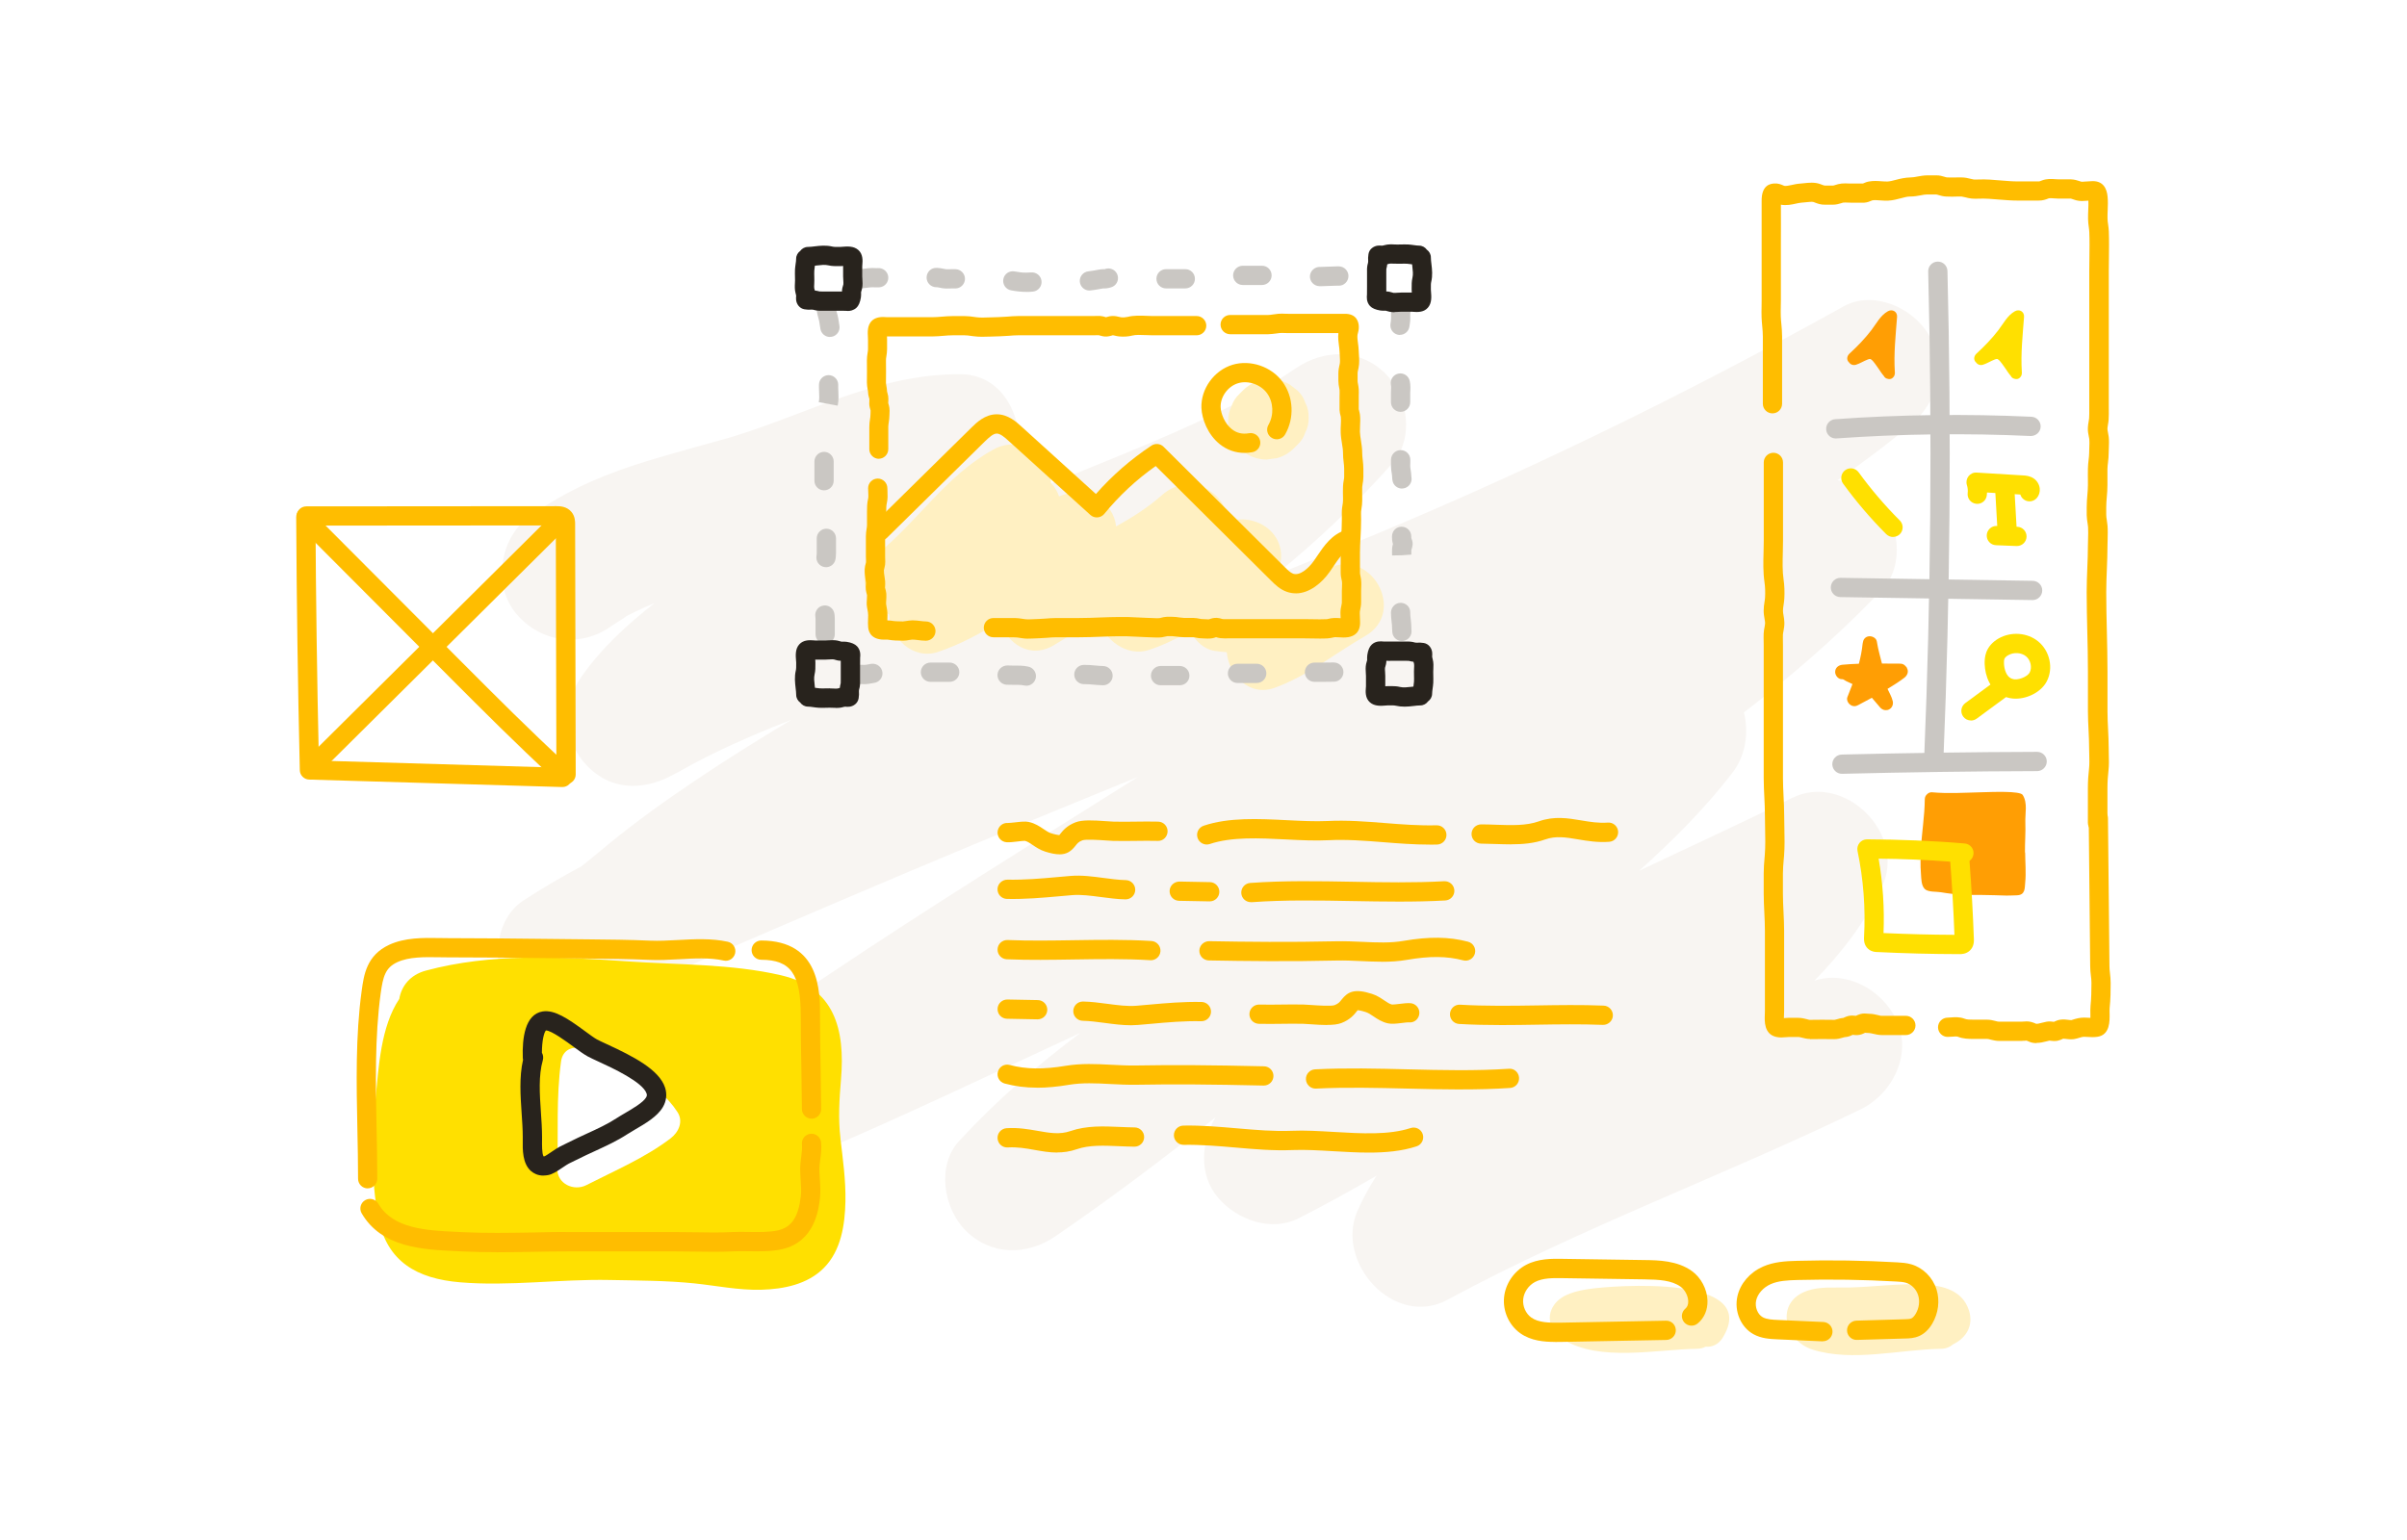 <?xml version="1.0" encoding="UTF-8"?> <svg xmlns="http://www.w3.org/2000/svg" xmlns:xlink="http://www.w3.org/1999/xlink" fill="none" height="320" viewBox="0 0 500 320" width="500"><rect x="0" y="0" width="500" height="320" fill="#808080" stroke="none"/><clipPath id="a"><path d="m0 0h500v320h-500z"></path></clipPath><g clip-path="url(#a)"><path d="m500 0h-500v320h500z" fill="#fff"></path><path d="m393.89 211.84c-2.98-6.19-10.26-10.24-16.98-8.07 5.59-5.71 10.48-12.04 14.01-19.46 5.24-11-7.79-23.93-18.69-18.49-10.48 5.23-21.15 10.08-31.73 15.12 6.98-6.29 13.65-12.9 19.42-20.43 2.66-3.47 3.42-8.24 2.33-12.48 9.52-7.26 18.54-15.04 26.92-23.65.65-.64 1.29-1.29 1.91-1.96 5.06-5.48 3.19-15.85-2.67-19.95-2.2-1.54-4.47-2.4-6.71-2.68 5.36-3.74 10.58-7.64 15.55-11.85 5.43-4.6 7.04-12.21 3.38-18.41-3.3-5.59-11.48-9.31-17.68-5.86-33.73 18.77-68.47 35.71-104.21 50.24-4.62 1.88-9.24 3.75-13.86 5.61 8.69-7.08 16.85-14.79 24.31-23.2 4.7-5.29 3.28-14.03-1.38-18.67-5.23-5.2-12.64-5.15-18.59-1.16-3.33 2.24-4.48 2.96-7.17 4.47-2.89 1.61-5.83 3.14-8.81 4.6-6.23 3.05-12.6 5.8-19.02 8.44-8.83 3.62-17.69 7.27-26.63 10.64 1.44-2.3 2.62-4.73 3.45-7.33 2.48-7.85-1.4-19.43-11.36-19.54-17.01-.2-31.55 8.08-47.42 12.95-.3.09-.55.17-.74.22-.68.19-1.36.38-2.04.57-1.74.49-3.49.96-5.23 1.45-4.26 1.2-8.53 2.39-12.74 3.77-7.76 2.55-15.18 5.97-21.8 10.84-5.99 4.41-7.31 14.25-2.45 19.98 5.1 6.02 13.48 7.15 19.88 2.44.41-.3 3.6-2.24 2.81-1.87 1.3-.68 2.61-1.33 3.95-1.92.68-.3 1.36-.59 2.05-.87-5.68 4.46-11.08 9.41-15.19 15.32-4.08 5.86-3.73 13.58 1.38 18.67 5.42 5.38 12.42 4.85 18.59 1.16-1.77 1.06 2.71-1.47 3.15-1.7 1.28-.68 2.58-1.35 3.88-1.99 2.85-1.41 5.75-2.73 8.67-3.99 2.62-1.13 5.28-2.19 7.94-3.22-6.7 4.02-13.34 8.16-19.82 12.52-6.29 4.23-12.47 8.64-18.33 13.46-1.81 1.49-3.6 3-5.44 4.45-4.11 2.2-8.13 4.54-12.03 7.09-5.9 3.86-6.7 12.79-3.38 18.41 3.72 6.3 10.94 8.29 17.68 5.86 4.97-1.79 9.5-4.58 13.83-7.76 3.67-1.78 7.4-3.44 11.15-5.05 8.9-3.84 17.8-7.67 26.71-11.47 18.34-7.83 36.74-15.49 55.2-23.02 2.13-.87 4.27-1.74 6.4-2.6-21.45 13.48-42.98 26.85-64.05 40.95-7.03 4.7-14.1 9.37-21.11 14.11-13.75 5.8-27.99 12.31-37.09 24.25-3.68 4.83-3.94 12.63.1 17.39 4.31 5.08 10.56 6.45 16.76 4.3 9.16-3.18 17.27-9.16 25.09-14.78 2.8-2.01 5.63-3.97 8.47-5.91 1.9-.81 3.81-1.61 5.71-2.42 17.88-7.63 35.47-16.06 53.11-24.23.38-.18.77-.36 1.15-.54-8.99 6.73-17.49 14.09-25.23 22.48-4.79 5.2-3.21 14.1 1.38 18.67 5.2 5.17 12.68 5.2 18.59 1.16 11.41-7.81 22.44-16.13 33.26-24.72-2.96 5.1-3.54 11.87.53 16.67 3.92 4.62 11.02 7.21 16.76 4.3 5.48-2.79 10.86-5.77 16.18-8.85-1.48 2.28-2.82 4.7-3.96 7.29-4.75 10.75 7.63 24.47 18.69 18.49 27.76-15.01 57.46-25.8 85.81-39.56 6.67-3.24 10.84-11.58 7.42-18.71z" fill="#f8f5f2"></path><path d="m275.48 118.37c-2.28 1.3-4.47 2.91-6.69 4.46-.03-.05-.06-.11-.09-.17-.76-1.32-1.97-2.4-3.37-3.1.17-.59.34-1.19.5-1.78 1.78-6.88-4.86-11.35-10.81-9.39-.14-6.23-7.99-10.5-13.61-5.54-2.93 2.59-6.18 4.67-9.58 6.54-.48-5.17-6.26-8.63-11.83-6.24-.35-1.04-.92-1.98-1.66-2.76-.36-5.21-5.96-10.28-12-6.97-9.77 5.35-15.62 14.83-24.11 21.71-5.01 4.07-2.24 10.3 2.47 12.57.13 4.85 4.98 9.5 10.13 7.77 4.64-1.56 8.83-3.84 12.89-6.35 1.48 4.64 6.33 8.01 11.38 4.83 3.04-1.91 6.18-3.59 9.35-5.21.82 4.31 5.75 7.75 10.12 6.34 3.08-1 5.93-2.41 8.68-3.97 1.02 2.08 2.83 3.78 5 4.12.89.14 1.74.24 2.58.29.44 4.77 4.69 9.31 9.95 7.4 6.96-2.52 12.44-7.11 18.79-10.74 8.94-5.11.89-18.94-8.08-13.82z" fill="#fff0c2"></path><path d="m271.15 83.7c-.32-.99-.87-1.85-1.65-2.57-.54-.42-1.08-.83-1.62-1.25-1.25-.72-2.59-1.09-4.04-1.09l-2.13.29c-1.35.38-2.53 1.07-3.53 2.06-.24.24-.48.48-.71.71-.78.72-1.33 1.58-1.65 2.57-.5.95-.73 1.98-.69 3.08-.04 1.1.19 2.13.69 3.08.32.99.87 1.85 1.65 2.57l1.62 1.25c1.25.72 2.59 1.09 4.04 1.09.71-.1 1.42-.19 2.13-.29 1.36-.38 2.53-1.07 3.53-2.06.24-.24.48-.48.71-.71.78-.72 1.33-1.58 1.65-2.57.5-.95.73-1.98.69-3.08.04-1.1-.19-2.13-.69-3.08z" fill="#fff0c2"></path><path d="m174.59 236.57c-.5-4.21-.24-8.07.11-12.3.87-10.38-1.31-19.02-12.47-21.62-10.31-2.4-21.64-2.16-32.17-2.9-13.78-.97-28.1-1.7-41.58 1.93-3.35.9-5.09 3.26-5.54 5.89-3.84 5.73-4.3 14.19-4.92 20.8-.76 8.15-1 16.69.59 24.76 1.79 9.08 8.05 12.57 16.94 13.32 10.24.87 20.8-.69 31.09-.48 5.86.12 11.81.11 17.64.71 4.43.46 9.19 1.44 13.83 1.32 4.66-.13 9.65-1.1 13.05-4.55 3.57-3.61 4.36-8.97 4.46-13.81.09-4.37-.53-8.74-1.04-13.07z" fill="#ffe000"></path><path d="m140.73 231.08c-4.14-6.37-11.41-8.99-17.6-12.88-1.06-.66-2.09-.75-2.99-.48-1.68-.16-3.3.67-3.6 2.87-1.01 7.42-.56 14.76-.76 22.22-.09 3.18 3.42 4.78 6.02 3.45 5.95-3.04 12.14-5.65 17.49-9.71 1.66-1.26 2.73-3.49 1.44-5.47z" fill="#fff"></path><path d="m330.23 267.82c-2.58.38-5.86 1.06-7.43 3.37-1.8 2.64-.62 5.56 1.92 7.14 7.57 4.72 19.42 2.04 27.77 1.94.7 0 1.29-.17 1.8-.43 1.31.1 2.66-.42 3.56-1.87 8.18-13.29-22.91-10.84-27.61-10.15z" fill="#fff0c2"></path><path d="m408.95 272.15c-1.32-3.94-5.23-4.98-8.93-5.21-5.42-.34-10.73.49-16.13.6-2.79.06-5.75-.26-8.45.66-6.79 2.31-4.89 10.38 1.12 12.25 8.35 2.6 18.16-.06 26.63-.18 1.06-.02 1.89-.38 2.52-.93 2.73-1.34 4.35-3.9 3.25-7.19z" fill="#fff0c2"></path><g fill="#ffbd00"><path d="m296.96 175.5c-3.29 0-6.5-.25-9.61-.5-3.93-.31-7.64-.6-11.38-.41-2.77.14-5.71 0-8.81-.16-5.58-.28-11.34-.57-15.85.95-1.05.35-2.18-.21-2.54-1.26-.35-1.05.21-2.18 1.26-2.54 5.23-1.76 11.38-1.45 17.33-1.15 3 .15 5.84.29 8.41.17 4-.2 8.01.11 11.89.42 3.51.28 7.13.56 10.76.47h.05c1.08 0 1.97.86 2 1.95.03 1.1-.84 2.02-1.95 2.05-.52.01-1.04.02-1.56.02z"></path><path d="m313.87 175.45c-1.06 0-2.11-.04-3.15-.07-1-.04-2.02-.07-3.05-.08-1.1 0-2-.9-1.99-2.01 0-1.1.9-1.99 2-1.99 1.07 0 2.13.04 3.18.08 3.18.11 6.19.21 8.79-.71 3.21-1.14 6.05-.66 8.8-.2 1.85.31 3.6.6 5.54.46 1.08-.09 2.06.74 2.14 1.85.08 1.1-.75 2.06-1.85 2.14-2.43.18-4.6-.19-6.51-.51-2.45-.41-4.56-.77-6.79.02-2.3.82-4.71 1.01-7.11 1.01z"></path><path d="m220.07 177.52c-.79 0-1.76-.18-2.97-.57-1.06-.34-1.86-.88-2.57-1.36-.62-.42-1.11-.75-1.63-.87-.21-.02-1.05.08-1.55.14-.82.1-1.6.19-2.25.15-1.1-.07-1.94-1.01-1.88-2.12.07-1.1 1.02-1.96 2.12-1.88.29 0 .99-.06 1.54-.13 1.12-.13 2.1-.25 2.88-.07 1.26.28 2.19.91 3.01 1.46.56.38 1.04.7 1.55.87 1.06.34 1.57.36 1.72.39.06-.07.15-.18.22-.27.5-.63 1.33-1.69 3.16-2.39 1.4-.54 3.64-.43 6.43-.23.58.04 1.1.08 1.47.09 1.5.04 2.98.02 4.54 0 1.54-.02 3.12-.04 4.73 0 1.1.03 1.98.95 1.95 2.05s-.94 2.01-2.05 1.95c-1.53-.04-3.08-.02-4.58 0-1.53.02-3.12.04-4.7 0-.42-.01-.99-.05-1.64-.1-1.2-.08-4.01-.28-4.72-.02-.8.3-1.07.65-1.44 1.13-.87 1.11-1.78 1.79-3.33 1.79z"></path><path d="m233.82 186.88h-.04c-1.7-.03-3.41-.26-5.07-.48-2.13-.28-4.15-.55-5.98-.4-.92.08-1.83.16-2.74.24-3.59.32-6.98.62-10.82.55-1.1-.02-1.98-.93-1.96-2.04.02-1.1.96-1.96 2.04-1.96 3.61.06 6.9-.22 10.39-.54.91-.08 1.83-.16 2.77-.24 2.25-.19 4.58.12 6.83.42 1.62.21 3.15.42 4.62.45 1.1.02 1.98.93 1.96 2.04-.02 1.09-.91 1.96-2 1.96z"></path><path d="m251.29 187.3h-.04l-6.33-.12c-1.1-.02-1.98-.93-1.96-2.04.02-1.1.92-1.94 2.04-1.96l6.33.12c1.1.02 1.98.93 1.96 2.04-.02 1.09-.91 1.96-2 1.96z"></path><path d="m259.84 187.46c-1.04 0-1.92-.8-1.99-1.85-.08-1.1.75-2.06 1.85-2.14 7.02-.51 14.28-.38 21.29-.25 6.27.12 12.76.24 19.01-.11 1.11-.04 2.05.78 2.11 1.89.06 1.1-.78 2.05-1.89 2.11-6.39.36-12.96.23-19.31.12-6.93-.13-14.09-.26-20.93.24-.05 0-.1 0-.15 0z"></path><path d="m239.06 199.52s-.08 0-.12 0c-5.26-.32-10.67-.23-15.89-.15-4.55.07-9.26.15-13.91-.04-1.1-.04-1.96-.98-1.92-2.08s.98-1.96 2.08-1.92c4.53.18 9.19.11 13.69.04 5.3-.08 10.77-.17 16.19.16 1.1.07 1.94 1.01 1.88 2.12-.06 1.06-.94 1.88-1.99 1.88z"></path><path d="m287.08 199.84c-1.43 0-2.85-.07-4.24-.13-1.69-.08-3.44-.16-5.16-.12-9.71.23-18.88.12-26.58-.02-1.1-.02-1.98-.93-1.96-2.04s.97-1.97 2.04-1.96c7.65.14 16.78.24 26.41.02 1.86-.04 3.68.04 5.44.12 2.97.14 5.78.27 8.56-.21 5.3-.91 9.42-.86 13.36.18 1.07.28 1.71 1.38 1.43 2.44-.28 1.07-1.37 1.71-2.44 1.43-3.36-.88-6.96-.92-11.67-.1-1.75.3-3.48.4-5.19.4z"></path><path d="m284.36 239.5c-2.46 0-4.96-.15-7.43-.29-3-.18-5.83-.34-8.4-.24-4 .17-8.01-.18-11.89-.52-3.5-.3-7.11-.62-10.75-.56-1.08.02-2.02-.86-2.04-1.96s.86-2.02 1.96-2.04c3.83-.07 7.56.26 11.17.57 3.93.34 7.64.66 11.37.51 2.77-.12 5.7.06 8.81.24 5.58.33 11.34.67 15.86-.81 1.05-.35 2.18.23 2.52 1.28s-.23 2.18-1.28 2.52c-3.07 1.01-6.45 1.3-9.91 1.3z"></path><path d="m219.6 239.49c-1.63 0-3.18-.28-4.71-.55-1.85-.33-3.59-.63-5.54-.51-1.12.07-2.05-.76-2.13-1.87-.07-1.1.76-2.05 1.87-2.13 2.43-.16 4.59.23 6.5.56 2.44.43 4.55.81 6.79.03 3.32-1.15 6.86-1 10.27-.85 1 .04 2.02.09 3.05.1 1.1.01 1.99.92 1.97 2.03-.01 1.1-.91 1.97-2 1.97h-.03c-1.07-.01-2.13-.06-3.18-.1-3.18-.14-6.19-.27-8.79.63-1.43.5-2.79.67-4.09.67z"></path><path d="m275.67 212.99c-1.01 0-2.17-.07-3.44-.16-.58-.04-1.1-.08-1.47-.09-1.5-.04-2.97-.02-4.54 0-1.53.02-3.11.04-4.73 0-1.1-.03-1.98-.94-1.95-2.05.03-1.09.92-1.95 2-1.95h.05c1.54.04 3.08.02 4.58 0 1.53-.02 3.12-.04 4.7 0 .42.01.99.05 1.64.1 1.2.08 4.01.28 4.72.02.8-.31 1.07-.65 1.44-1.13 1.32-1.68 2.72-2.37 6.3-1.22 1.06.34 1.86.88 2.57 1.36.62.42 1.11.75 1.63.87.21.02 1.04-.08 1.54-.14.82-.1 1.6-.19 2.26-.15 1.1.07 1.94 1.02 1.87 2.12s-.99 1.97-2.12 1.87c-.3-.03-.99.06-1.54.13-1.12.13-2.09.25-2.88.07-1.26-.28-2.19-.91-3.01-1.46-.56-.38-1.04-.7-1.55-.87-1.06-.34-1.53-.39-1.72-.39-.06.07-.15.18-.22.27-.5.63-1.33 1.69-3.16 2.39-.76.29-1.78.39-2.99.39z"></path><path d="m234.94 213.04c-1.8 0-3.63-.24-5.41-.48-1.62-.21-3.15-.42-4.62-.45-1.1-.02-1.98-.93-1.96-2.04.02-1.09.91-1.96 2-1.96h.04c1.7.03 3.41.26 5.07.48 2.13.28 4.14.55 5.98.4.92-.08 1.83-.16 2.74-.24 3.59-.32 6.98-.62 10.82-.55 1.1.02 1.98.93 1.96 2.04-.02 1.1-.91 1.98-2.04 1.96-3.6-.07-6.9.22-10.39.54-.91.08-1.83.16-2.77.24-.47.04-.95.06-1.42.06z"></path><path d="m215.56 211.81h-.04l-6.34-.12c-1.1-.02-1.98-.93-1.96-2.04s.95-1.97 2.04-1.96l6.33.12c1.1.02 1.98.93 1.96 2.04-.02 1.09-.91 1.96-2 1.96z"></path><path d="m303.46 226.38c-3.71 0-7.42-.09-11.07-.18-6.28-.15-12.77-.31-19.01 0-1.09.06-2.04-.79-2.1-1.9-.06-1.1.79-2.04 1.9-2.1 6.39-.32 12.96-.16 19.31 0 6.92.17 14.09.34 20.93-.12 1.12-.11 2.06.76 2.13 1.86s-.76 2.06-1.86 2.13c-3.37.23-6.8.3-10.23.3z"></path><path d="m311.95 213c-2.95 0-5.92-.06-8.87-.23-1.1-.07-1.94-1.01-1.88-2.12.07-1.1 1.01-1.97 2.12-1.88 5.26.31 10.67.23 15.89.15 4.55-.07 9.26-.15 13.91.04 1.1.04 1.96.98 1.92 2.08s-.98 1.95-2.08 1.92c-4.54-.18-9.19-.11-13.69-.04-2.41.04-4.86.08-7.33.08z"></path><path d="m215.43 226.01c-2.4 0-4.59-.29-6.73-.86-1.07-.29-1.7-1.38-1.41-2.45s1.38-1.7 2.45-1.41c3.36.9 6.95.96 11.67.17 3.22-.53 6.37-.37 9.43-.21 1.69.09 3.44.18 5.16.15 7.75-.14 15.7-.08 26.58.17 1.1.03 1.98.94 1.95 2.05-.03 1.09-.92 1.95-2 1.95-.02 0-.03 0-.05 0-10.82-.25-18.71-.31-26.41-.17-1.86.03-3.68-.06-5.44-.15-2.97-.16-5.78-.3-8.56.16-2.43.41-4.6.61-6.63.61z"></path><path d="m182.58 95.34c-1.1 0-2-.9-2-2v-1.55c0-1.02 0-2.04 0-3.07 0-.6.07-1.11.14-1.56.05-.35.1-.65.1-.94 0-.18 0-.37.02-.56 0-.12.02-.24.01-.35-.01-.06-.04-.14-.06-.21-.08-.28-.21-.7-.22-1.23 0-.21 0-.43.02-.65 0-.1.02-.2.01-.3 0-.05-.04-.13-.06-.21-.08-.29-.2-.69-.22-1.21 0-.18-.04-.38-.09-.63-.07-.38-.15-.85-.15-1.4.02-1.53.02-3.07 0-4.6 0-.57.07-1.07.14-1.51.05-.32.1-.6.09-.83 0-.42 0-.85 0-1.27v-.62c0-.19-.01-.39-.02-.59-.03-.51-.06-1.09.02-1.7.14-1.01.8-2.67 3.58-2.46.11 0 .24 0 .33.02h6.29 3.14c.66 0 1.32-.05 2.01-.11.74-.06 1.51-.12 2.33-.12h2.37c.75 0 1.36.09 1.96.17l.42.06c.87.12 1.85.08 2.89.04 1.22-.04 2.34-.05 3.57-.15.74-.06 1.51-.13 2.33-.13h15.55c.14 0 .28 0 .42-.01.37-.01.74-.02 1.09 0 .42.03.77.14 1.03.22.04.01.08.03.12.04.04-.01.09-.03.14-.04.3-.09.75-.22 1.3-.22.54 0 .99.11 1.32.19.11.03.23.06.35.08.48.05.99.01 1.37-.08 1.32-.33 2.71-.27 3.93-.22.42.02.83.04 1.22.04h9.21c1.1 0 2 .9 2 2s-.9 2-2 2h-9.21c-.45 0-.92-.02-1.4-.04-1-.04-2.03-.09-2.78.1-.81.21-1.78.27-2.71.18-.38-.04-.7-.11-.96-.18-.13-.03-.3-.07-.35-.07-.04 0-.12.04-.2.06-.28.08-.66.19-1.12.21-.6.02-1.08-.12-1.41-.22-.07-.02-.14-.05-.21-.06-.15 0-.38 0-.59.01-.19 0-.38.01-.57.01h-15.55c-.66 0-1.31.05-2 .11-1.16.1-2.42.11-3.76.16-1.17.04-2.37.09-3.58-.08l-.46-.06c-.52-.08-.93-.13-1.39-.13h-2.37c-.66 0-1.31.05-2 .11-.74.06-1.51.13-2.34.13h-3.14c-2.08 0-4.15 0-6.23 0 .01.25.02.5.02.73v.63 1.23c0 .57-.07 1.06-.14 1.5-.05.32-.1.6-.09.83.02 1.56.02 3.13 0 4.69 0 .17.04.38.08.65.06.33.13.74.15 1.21 0 .07.04.15.06.22.07.23.13.46.17.71.07.46.04.88.02 1.18 0 .09-.02.19-.01.28.01.06.04.13.06.2.07.23.13.46.17.72.07.46.05.88.03 1.22 0 .1-.01.2-.01.29 0 .59-.07 1.1-.14 1.55-.05.35-.1.65-.1.94v3.1 1.54c0 1.1-.9 2-2 2z"></path><path d="m187.56 133.12h-.04c-.98 0-1.99-.01-3.14-.21-.11 0-.25 0-.4 0-2.78.1-3.52-1.34-3.64-2.55-.06-.62-.04-1.24-.02-1.78 0-.25.02-.49.02-.73 0-.44-.07-.8-.17-1.34l-.05-.25c-.13-.68-.08-1.33-.04-1.85.02-.29.04-.56.03-.73 0-.08-.04-.16-.06-.24-.06-.22-.14-.52-.19-.88-.05-.43-.02-.81 0-1.11 0-.11.03-.22.02-.33-.03-.26-.07-.5-.1-.74-.09-.61-.2-1.31-.16-2.12.02-.47.13-.85.2-1.12.03-.09.06-.18.07-.28.02-.11 0-.36 0-.57-.01-.21-.02-.41-.02-.61v-1.42c0-.94 0-1.88 0-2.81 0-.58.07-1.08.14-1.52.05-.33.1-.61.09-.86 0-.55 0-1.1 0-1.66v-.99c0-.9 0-1.83.24-2.84.07-.29.04-.83.02-1.3-.01-.29-.03-.57-.03-.84 0-1.1.9-2 2-2s2 .9 2 2c0 .21.01.43.02.66.03.74.07 1.58-.13 2.42-.13.55-.13 1.17-.13 1.9v1 1.62c0 .58-.07 1.08-.14 1.52-.05.33-.1.61-.09.86v2.86 1.41c0 .13 0 .26.01.4.02.37.04.82-.02 1.29-.04.28-.1.55-.17.81-.02.09-.06.18-.07.27-.02.41.04.81.12 1.32.05.31.09.62.13.94.04.41.01.77 0 1.06 0 .11-.03.22-.02.33.01.09.04.18.07.26.07.24.16.58.2.98.04.5 0 .97-.02 1.38-.02.3-.05.65-.02.81l.04.23c.12.62.24 1.26.24 2.08 0 .29 0 .58-.02.88v.18c.24 0 .49.01.75.06.77.13 1.45.15 2.48.16.15-.01.37-.04.62-.08.37-.07.85-.13 1.36-.15.61 0 1.16.07 1.65.13.41.05.8.1 1.16.1 1.1.01 1.99.92 1.98 2.02s-.91 1.98-2 1.98h-.03c-.59 0-1.13-.07-1.61-.13-.42-.05-.82-.1-1.19-.1-.17.03-.35.04-.6.08-.36.07-.81.15-1.35.15z"></path><path d="m250.99 132.7c-.27 0-.52-.02-.74-.03-.16 0-.31 0-.46-.02-.57 0-1.02-.08-1.39-.16-.23-.04-.42-.08-.57-.08-.44-.01-.88 0-1.31 0h-.53c-.57.01-1.12-.07-1.58-.13-.37-.05-.68-.09-.97-.1-.15 0-.31 0-.47 0-.14 0-.28 0-.42 0-.08 0-.18.03-.36.07-.26.07-.52.13-.81.17-.64.08-1.26.05-1.81.03-1.26-.06-2.4-.07-3.52-.15-2.5-.16-4.85-.09-7.19 0-1.54.06-3.13.12-4.73.12h-4.69c-.65 0-1.3.05-1.99.11-.94.08-1.91.1-3.02.15-.66.03-1.39.06-2.14-.07-.75-.14-1.27-.19-1.9-.19h-4.03c-1.1 0-2-.9-2-2s.9-2 2-2h4.04c.87 0 1.63.07 2.61.25.31.05.79.03 1.25.01.99-.05 1.88-.06 2.87-.14.74-.06 1.51-.12 2.32-.12h4.69c1.53 0 3.08-.06 4.58-.12 2.49-.09 5.19-.16 7.61 0 1.18.08 2.25.08 3.45.14.42.02.81.04 1.1 0 .12-.02.23-.05.33-.08.29-.08.69-.18 1.2-.2h.66.33c.6 0 1.12.07 1.59.14.37.05.69.09.98.1h.51c.48 0 .96-.01 1.44 0 .49.01.91.09 1.25.16.25.05.46.09.59.08.26 0 .5.01.75.03.21.01.51.04.62.02.05-.01.1-.03.16-.05.31-.11.83-.29 1.51-.25.41.02.76.12 1 .2.06.02.12.04.19.05.25.03.6.02.97.01h.57 15.52c.53 0 1.07.01 1.62.02 1.02.02 1.98.04 2.9-.01.15 0 .28-.05.42-.08.31-.07.7-.16 1.17-.17.39-.01.79 0 1.2.04h.13c0-.09 0-.18-.01-.27-.03-.51-.06-1.08.03-1.68.04-.26.09-.49.14-.72.06-.28.09-.43.09-.58 0-.53 0-1.05 0-1.58v-.82c0-.26.01-.54.03-.82.02-.48.04-.98-.03-1.28-.13-.57-.24-1.03-.24-1.76 0-.88 0-1.76 0-2.64v-1.33c0-1.24.06-2.44.12-3.61s.12-2.27.12-3.4c0-.19 0-.38 0-.57-.01-.45-.02-.9 0-1.34.02-.38.08-.75.14-1.11.05-.34.1-.64.1-.91v-.62c-.02-.78-.03-1.56 0-2.34.01-.49.09-.91.15-1.25.05-.29.09-.51.09-.72v-1.72c0-.44-.05-.89-.11-1.37-.06-.57-.14-1.21-.13-1.9 0-.61-.1-1.27-.22-1.98-.12-.73-.24-1.48-.26-2.29-.02-.51 0-1.02.03-1.54.03-.61.06-1.18 0-1.67-.01-.11-.04-.2-.07-.29-.08-.29-.18-.68-.2-1.18 0-.2 0-.4 0-.6v-1.9c0-.21 0-.42.01-.62 0-.31.02-.62 0-.92-.01-.2-.05-.38-.09-.57-.07-.38-.16-.86-.16-1.42 0-.41 0-.82 0-1.23v-.28c0-.75.12-1.26.22-1.72l.07-.31c.08-.39.03-1.15 0-1.76-.02-.3-.04-.59-.05-.85-.01-.35-.06-.74-.12-1.15-.1-.77-.22-1.64-.12-2.61-1.22 0-2.45 0-3.68 0h-6.68c-.25 0-.5-.01-.75-.02-.35-.01-.7-.02-1.05 0-.28.02-.54.06-.79.1-.48.07-1.02.12-1.63.15-1.75 0-3.5 0-5.26 0h-2.64c-1.1 0-2-.89-2-2s.9-2 2-2h2.63 5.28c.29 0 .63-.05 1.01-.11.37-.06.74-.11 1.12-.14.51-.04 1.01-.02 1.45 0 .21 0 .42.01.63.01h4.29 2.4c1.56 0 3.12.01 4.68 0h.2c2.67-.08 3 1.81 3.03 2.63.03.62-.11 1.12-.2 1.45-.02.09-.06.18-.07.28-.06.51.01 1.07.1 1.72.07.49.13 1 .15 1.55 0 .22.02.46.04.72.06.91.13 1.93-.07 2.88l-.08.37c-.08.36-.12.52-.12.8v.28 1.28c0 .17.04.38.09.64.06.31.12.66.15 1.08.02.41.02.83 0 1.25v.53 1.98c0 .13-.01.25 0 .38 0 .04.04.17.07.28.07.28.14.56.18.87.09.81.06 1.57.02 2.31-.02.41-.04.83-.03 1.23.02.55.11 1.15.21 1.78.13.84.27 1.7.27 2.65 0 .46.05.92.11 1.42.06.54.13 1.16.13 1.82v1.71c0 .57-.08 1.05-.15 1.44-.05.25-.08.47-.09.66-.02.72 0 1.45 0 2.18v.63c.01.6-.07 1.12-.14 1.57-.04.24-.08.48-.1.73-.02.33 0 .66 0 .99 0 .22.01.44.01.66 0 1.24-.06 2.44-.12 3.61s-.12 2.27-.12 3.4v1.32 2.67c0 .26.02.36.11.74.21.92.18 1.74.15 2.46 0 .22-.02.44-.02.64v.83 1.53c0 .61-.1 1.09-.18 1.47-.03.14-.06.28-.08.43-.03.21-.01.56 0 .9.01.27.03.53.03.79 0 .11 0 .21.01.31.13 2.41-1.27 3.15-2.46 3.34-.69.11-1.36.07-1.95.03-.27-.02-.55-.04-.81-.03-.1 0-.26.04-.43.08-.28.06-.63.14-1.04.17-1.09.07-2.18.04-3.24.02-.51-.01-1.02-.02-1.53-.02h-15.52c-.16 0-.32 0-.48 0-.46 0-.99.02-1.54-.04-.34-.04-.62-.12-.83-.18-.02 0-.04-.01-.06-.02h-.04c-.23.09-.46.16-.72.21-.3.06-.59.07-.87.07z"></path><path d="m376.03 215.89c-.67 0-1.25-.15-1.71-.27-.27-.07-.55-.14-.71-.14-.46 0-.92 0-1.38 0h-.66c-.19 0-.38.02-.58.04-.57.05-1.28.12-2.04-.06-2.53-.58-2.4-3.3-2.35-4.61.01-.26.02-.51.02-.76 0-3.71 0-7.42 0-11.13v-5.57c0-1.27-.06-2.47-.12-3.75-.06-1.27-.13-2.58-.13-3.94v-4.2c0-1.16.08-2.13.17-3.16l.06-.75c.14-1.73.1-3.66.06-5.52-.02-.92-.04-1.82-.04-2.7 0-1.26-.06-2.46-.12-3.73-.06-1.26-.13-2.57-.13-3.94v-27.53c0-.27 0-.55-.01-.83-.01-.56-.02-1.12 0-1.67.02-.49.1-.93.18-1.33.06-.34.12-.66.12-.88 0-.27-.06-.55-.12-.88-.08-.48-.18-1.03-.18-1.68 0-.69.09-1.27.17-1.78.05-.31.1-.63.12-.97.06-1.11.02-2.28-.12-3.19-.3-2.01-.25-4.19-.19-6.3.02-.78.04-1.54.04-2.27v-16.31c0-1.1.9-2 2-2s2 .9 2 2v16.31c0 .76-.02 1.56-.04 2.38-.05 1.94-.1 3.94.15 5.59.18 1.2.24 2.62.16 4.02-.03.48-.09.91-.16 1.35-.06.43-.12.8-.12 1.18 0 .3.06.62.12.99.07.42.16.9.17 1.46.02.65-.09 1.22-.18 1.73-.05.29-.11.57-.12.78-.02.45 0 .93 0 1.39 0 .31.01.62.01.92v27.53c0 1.26.06 2.46.12 3.73.06 1.26.13 2.57.13 3.93 0 .85.02 1.73.04 2.61.04 1.96.09 3.99-.07 5.93l-.07.78c-.08.98-.16 1.82-.16 2.81v4.2c0 1.26.06 2.47.12 3.74s.13 2.58.13 3.95v5.57 11.13c0 .31-.01.63-.03.95 0 .15-.01.33-.02.51h.05c.32-.03.63-.05.93-.05h.68 1.31c.69 0 1.31.15 1.79.28.27.07.55.17.7.14 1.63-.03 3.33-.03 5.07 0 .08 0 .32-.07.49-.12.36-.11.8-.24 1.33-.28.04-.02.08-.04.13-.06.21-.1.5-.24.86-.33.62-.16 1.16-.1 1.53-.06.03 0 .06 0 .09.01.02-.01.05-.02.07-.03.21-.1.5-.24.87-.34.61-.17 1.17-.11 1.55-.07.1.01.19.02.28.02.7 0 1.31.15 1.79.27.33.08.63.17.84.15 1.1-.01 2.21 0 3.31 0h1.67c1.1 0 2 .9 2 2s-.9 2-2 2h-1.69c-1.08 0-2.17-.01-3.25 0-.71 0-1.35-.15-1.85-.27-.33-.08-.62-.14-.84-.15-.21 0-.45-.02-.68-.04-.06 0-.11-.01-.17-.02-.03.01-.06.03-.09.05-.32.16-.86.42-1.57.44-.26 0-.54-.01-.81-.05-.04 0-.07 0-.11-.01-.03.01-.06.03-.08.04-.33.16-.84.4-1.52.44-.11 0-.32.07-.52.13-.42.13-1.02.29-1.7.29-1.68-.03-3.33-.03-4.91 0h-.09z"></path><path d="m423.03 216.75c-.14 0-.29 0-.43-.02-.61-.05-1.09-.26-1.41-.41-.07-.03-.14-.07-.22-.09-.02 0-.24.02-.38.03-.24.02-.5 0-.71.04h-1.49c-1.02-.01-2.03-.02-3.05 0-.69 0-1.32-.15-1.81-.27-.29-.08-.56-.15-.74-.15-.6 0-1.19 0-1.79 0h-1.07c-.97 0-2.09 0-3.28-.47-.18-.07-.74-.03-1.11 0-.33.03-.65.05-.96.05-1.1 0-2-.9-2-2s.9-2 2-2c.21 0 .43-.02.65-.04.83-.06 1.85-.14 2.89.27.48.19 1.06.19 1.79.19h1.09 1.72c.71 0 1.32.15 1.81.28.29.08.54.15.74.14 1.04-.02 2.09 0 3.13 0h1.47c.12 0 .24-.01.36-.02.42-.04.99-.08 1.6.05.41.09.74.24.98.34.05.02.11.05.16.07.3.02.68-.08 1.13-.2.34-.09.69-.17 1.05-.24.55-.09 1.01-.03 1.35.01.06 0 .11.02.17.02.03-.02.07-.04.12-.06.28-.13.69-.32 1.22-.39.63-.09 1.2-.02 1.66.04.21.03.52.07.62.05l.22-.07c.71-.22 1.45-.45 2.42-.45h.02c.32 0 .64.02.97.04.11 0 .21.01.31.02 0-.28 0-.58 0-.81-.01-.56-.02-1.14.03-1.68.17-1.65.18-3.17.19-4.78 0-.52-.05-1.02-.12-1.54-.07-.58-.14-1.23-.14-1.97 0-.79-.07-7.21-.14-14.01-.09-7.78-.17-15.83-.17-16.75 0-1.1.9-1.99 2-1.99h.01c1.1 0 1.99.91 1.99 2.01 0 .89.09 9.28.17 16.68.08 6.82.15 13.25.14 14.07 0 .5.05.99.11 1.5.07.59.14 1.26.14 2.01 0 1.64-.01 3.33-.21 5.18-.03.29-.02.74-.01 1.18.03 1.54.09 4.41-2.48 4.82-.75.12-1.44.08-2.06.04-.25-.02-.49-.03-.73-.03h-.01c-.36 0-.65.09-1.24.27l-.27.08c-.86.27-1.67.16-2.27.09-.2-.02-.5-.06-.6-.05.02 0-.04.04-.1.06-.26.12-.61.28-1.06.37-.58.11-1.09.04-1.42 0-.08-.01-.16-.03-.24-.03-.17.04-.41.1-.66.16-.57.15-1.27.32-2.07.32z"></path><path d="m435.71 172.97c-1.1 0-2-.9-2-2v-7.14c0-1.64.1-2.87.25-4.21.09-.8.06-1.79.04-2.74-.01-.48-.03-.95-.03-1.4 0-1.26-.06-2.54-.12-3.76-.06-1.27-.13-2.57-.13-3.91v-8.31c0-2.75-.06-5.52-.13-8.2-.06-2.7-.13-5.5-.13-8.3 0-1.68.07-3.33.13-4.93.06-1.55.13-3.16.13-4.76 0-.45.01-.91.03-1.38.02-.81.05-1.65 0-2.37-.02-.32-.07-.59-.11-.87-.07-.46-.15-.99-.17-1.64 0-.35 0-.7 0-1.04 0-.22 0-.44 0-.66 0-.88.07-1.68.13-2.45.06-.71.12-1.39.12-2.08v-.83c-.01-.86-.02-1.71 0-2.57 0-.67.08-1.28.14-1.82.06-.52.12-1.01.12-1.52 0-.37.01-.76.03-1.16.02-.59.05-1.21 0-1.66-.02-.21-.07-.41-.11-.6-.1-.47-.22-1.05-.19-1.79.02-.47.09-.9.16-1.27.04-.22.08-.44.1-.67.04-.65.04-1.35.03-2.09 0-.32 0-.63 0-.95v-27.49c0-.93.01-1.87.03-2.8.02-1.77.05-3.6-.02-5.34-.01-.38-.07-.74-.11-1.1-.07-.49-.14-1.03-.15-1.65-.01-.61.01-1.25.04-1.9.03-.68.05-1.33.03-1.92-.13 0-.26.02-.4.03-.56.05-1.27.11-2.02-.07-.3-.07-.57-.17-.84-.26-.13-.05-.33-.12-.38-.12-.57 0-1.15 0-1.73 0h-.86c-.3 0-.61-.02-.93-.05-.38-.03-.9-.07-1.09 0l-.1.04c-.55.21-1.11.43-2.03.42-.94 0-1.89 0-2.83 0h-1.43c-1.36 0-2.67-.11-3.93-.21-1.44-.12-2.78-.24-4.17-.19-.46.02-.98.04-1.53-.02-.5-.05-.92-.16-1.3-.26-.31-.08-.6-.14-.79-.16h-.69c-.82.03-1.67.05-2.52 0-.61-.03-1.1-.17-1.5-.29-.23-.07-.46-.14-.58-.14h-1.85c-.41 0-.85.08-1.35.18-.64.12-1.37.25-2.17.25-.53-.02-1.23.17-1.94.36-.78.21-1.66.44-2.6.49-.61.03-1.19-.01-1.74-.05-.61-.05-1.18-.09-1.61 0-.05.02-.12.05-.19.08-.33.14-.83.36-1.48.4-.23.01-.47 0-.71 0h-2.01c-.23 0-.47-.02-.7-.02-.33-.01-.64-.03-.89 0-.1 0-.29.07-.47.13-.43.13-1.02.31-1.74.31-.44 0-.88 0-1.31 0h-.29c-.91.02-1.57-.24-2.09-.44l-.32-.12c-.28-.1-1.1 0-1.59.05-.33.04-.66.07-.95.09-.33.02-.72.11-1.13.2-.86.19-1.91.43-3.1.22.02 2.69.01 5.37 0 8.06v4.23 7.6c0 .42 0 .84-.02 1.26-.01.73-.03 1.42 0 2.09.02.55.07 1.07.12 1.59.07.8.15 1.62.15 2.54v9.32 4.67c0 1.1-.89 2-2 2s-2-.9-2-2v-4.66c0-3.11 0-6.22 0-9.33 0-.72-.06-1.42-.13-2.15-.05-.58-.11-1.17-.13-1.79-.03-.79-.02-1.57 0-2.33 0-.4.01-.8.01-1.19v-7.6c0-1.41 0-2.83 0-4.24 0-2.77.01-5.55 0-8.32v-.41c-.08-3.57 1.96-3.7 2.63-3.75.81-.06 1.47.23 1.86.4.07.03.14.07.21.09.38.07.91-.05 1.54-.18.53-.12 1.12-.25 1.78-.29.22-.01.47-.04.73-.07 1-.11 2.24-.25 3.39.16.14.05.28.1.4.15.4.15.47.17.62.17h.3 1.4c.08 0 .32-.08.48-.13.34-.11.77-.24 1.29-.29s1-.03 1.43-.01c.18 0 .37.01.55.01h1.75.4.28c.05-.02.11-.05.16-.07.26-.11.61-.27 1.06-.35.95-.18 1.85-.11 2.65-.05.45.03.87.06 1.24.05.52-.03 1.13-.19 1.78-.36.9-.24 1.93-.47 3.02-.49.47 0 .87-.08 1.39-.18.61-.11 1.31-.24 2.08-.25h1.83c.7-.02 1.31.17 1.74.3.22.07.43.13.54.13.73.03 1.47.02 2.26 0h.71c.71 0 1.37.14 1.87.28.27.07.5.13.68.15.27.03.6.01.96 0 1.62-.07 3.18.07 4.67.2 1.24.1 2.41.2 3.59.2h1.42c.96 0 1.92-.01 2.88 0 .12 0 .14 0 .55-.16l.1-.04c1.03-.39 2.02-.32 2.82-.26.22.02.43.03.64.03h.88c.55 0 1.09.01 1.64 0 .77.02 1.38.21 1.81.36.13.05.25.1.4.13.12.03.5 0 .75-.03.31-.03.63-.04.91-.05.09 0 .18-.01.27-.02 2.65-.24 3.37 1.6 3.52 3.17.1.98.06 1.97.02 2.93-.02.56-.05 1.12-.03 1.66 0 .39.06.78.12 1.2.06.44.13.94.15 1.49.07 1.84.04 3.72.02 5.54-.01.92-.03 1.84-.03 2.75v27.49.89c.01.79.02 1.6-.03 2.42-.03.37-.08.73-.15 1.09-.05.27-.09.52-.1.72 0 .25.03.46.11.84.06.31.12.62.16.96.08.75.05 1.53.02 2.27-.01.34-.03.67-.03.98 0 .75-.07 1.42-.14 2.01-.06.48-.11.93-.12 1.4-.01.83 0 1.66 0 2.49v.84c0 .88-.06 1.68-.13 2.45-.06.71-.12 1.39-.12 2.08v.74.9c0 .39.06.73.12 1.12.06.37.11.74.15 1.17.07.93.04 1.88.02 2.8-.01.43-.03.86-.03 1.27 0 1.67-.07 3.32-.13 4.91-.06 1.56-.13 3.17-.13 4.77 0 2.75.06 5.53.13 8.21.06 2.7.13 5.49.13 8.29v8.31c0 1.24.06 2.44.12 3.71.06 1.28.13 2.6.13 3.96 0 .41.01.85.02 1.29.03 1.09.06 2.21-.06 3.28-.13 1.21-.22 2.32-.22 3.78v7.14c0 1.1-.9 2-2 2z"></path></g><path d="m213.22 60.65c-1.01 0-2.03-.1-3.2-.32-1.09-.2-1.8-1.25-1.6-2.33.2-1.09 1.24-1.8 2.33-1.6.93.17 1.69.27 2.48.25.33 0 .62-.01.91-.04 1.1-.11 2.09.67 2.21 1.77s-.67 2.09-1.77 2.21c-.43.05-.85.07-1.35.07h-.02zm13.08-.28c-1.01 0-1.88-.77-1.99-1.8-.11-1.1.69-2.08 1.79-2.19.56-.06 1.14-.17 1.75-.28l.63-.11c.38-.07.76-.06.91-.06h.08l.24-.08c1.06-.29 2.17.33 2.46 1.4s-.33 2.17-1.4 2.46c-.2.06-.32.09-.45.12-.52.12-.96.1-1.1.1-.04 0-.06 0-.08 0l-.56.1c-.66.12-1.35.25-2.07.32-.07 0-.14.01-.21.01zm-29.43-.41c-.21 0-.41 0-.62-.02-.42-.02-.79-.1-1.09-.17-.2-.04-.39-.08-.5-.09h-.23c-1.1-.03-1.98-.95-1.95-2.06s.95-2.01 2.05-1.95h.23c.49.02.9.11 1.24.18.16.04.32.08.48.09.33.02.67 0 1 0 .35 0 .69-.02 1.04 0 1.1.04 1.97.97 1.93 2.07-.04 1.08-.93 1.93-2 1.93-.02 0-.05 0-.07 0h-.17c-.2 0-.41 0-.61 0-.25 0-.49.01-.74.01zm-18.32-.03c-1.1 0-1.99-.88-2-1.98 0-1.1.88-2.01 1.98-2.02.31 0 .67-.05 1.04-.1.45-.06.97-.13 1.53-.14.29 0 .48 0 .68.02.2 0 .41.02.61 0 1.09-.07 2.06.76 2.13 1.86.08 1.1-.76 2.06-1.86 2.13-.35.02-.7.01-1.05 0-.15 0-.29-.01-.43-.01-.35 0-.7.05-1.07.1-.46.06-.98.13-1.56.14zm67.67 0h-1.65-2.35c-1.1 0-2-.89-2-2s.89-2 2-2h2.36 1.65c1.1 0 2 .9 1.99 2.01 0 1.1-.9 1.99-2 1.99zm28.21-.47c-.13 0-.26 0-.39 0-1.1-.04-1.97-.97-1.93-2.07s.99-1.94 2.07-1.93h.25c.48 0 .98-.02 1.48-.05.59-.03 1.2-.06 1.79-.06h.45c1.1.03 1.98.94 1.96 2.05-.02 1.1-.97 2.02-2.04 1.96h-.36c-.53 0-1.06.02-1.59.05-.58.03-1.15.06-1.69.06zm-12.28-.24h-4c-1.1 0-2-.9-2-2s.9-2 2-2h4.01c1.11 0 2 .9 1.99 2.01 0 1.1-.9 1.99-2 1.99z" fill="#cac7c3"></path><path d="m213.2 142.48c-.11 0-.22 0-.34-.03l-.24-.04c-.52-.1-1.13-.11-1.71-.11h-.69c-.38 0-.75 0-1.12-.02-1.1-.06-1.95-1-1.89-2.11.06-1.1 1.03-1.93 2.11-1.89.29.02.6.02.89.02h.7c.74 0 1.61.01 2.48.18l.14.03c1.09.18 1.82 1.22 1.64 2.31-.17.98-1.01 1.67-1.97 1.67zm-35.85-.09c-.97 0-1.83-.71-1.97-1.7-.16-1.08.57-2.09 1.65-2.27l.11-.04c.24-.08.59-.21 1.07-.23.33-.02.64-.01.97 0 .13 0 .27.01.4.01.22 0 .41-.04.66-.09.22-.04.44-.09.67-.12l.19-.02c1.09-.1 2.08.68 2.2 1.78s-.68 2.08-1.78 2.2c-.23.03-.38.06-.52.09-.35.07-.79.15-1.3.16-.01 0-.12 0-.13 0-.18 0-.37 0-.55-.01-.17 0-.33-.02-.5 0l-.08.03c-.18.06-.45.16-.79.21-.1.02-.2.02-.3.02zm66.23 0h-2.5c-1.1 0-2-.9-2-2s.9-2 2-2h4c1.1 0 2 .89 2 2s-.9 2-2 2zm-14.45 0h-.04c-.64-.01-1.26-.07-1.88-.12-.64-.06-1.25-.11-1.86-.11h-.2c-1.1 0-2-.89-2-2s.9-2 2-2h.17c.82 0 1.54.06 2.24.13.53.05 1.07.1 1.61.11 1.1.02 1.98.94 1.96 2.04-.02 1.09-.91 1.96-2 1.96zm31.93-.47h-4c-1.1 0-2-.9-2-2s.9-2 2-2h4c1.1 0 2 .9 2 2s-.9 2-2 2zm11.99-.24c-1.1 0-2-.89-2-2 0-1.1.89-2 2-2h1.83c.54 0 1.09 0 1.64-.02h.52.03c1.09 0 1.99.88 2 1.98s-.87 2.01-1.98 2.02h-.51c-.56.01-1.13.02-1.69.02h-1.82zm-75.77 0h-4c-1.1 0-2-.9-2-2s.9-2 2-2h4c1.1 0 2 .9 2 2s-.9 2-2 2z" fill="#cac7c3"></path><path d="m171.41 133.8c-1.1 0-2-.9-2-2v-3.24c0-.15-.02-.3-.04-.44-.17-1.09.57-2.12 1.66-2.29 1.08-.18 2.12.57 2.29 1.66.04.25.09.64.09 1.08v.62 2.6c0 1.1-.9 2-2 2zm.17-15.95c-.1 0-.21 0-.31-.02-1.09-.17-1.84-1.2-1.66-2.29.03-.16.05-.33.05-.52v-.98-2.18c0-1.1.9-2 2-2s2 .89 2 2v3.15c0 .49-.06.9-.1 1.16-.16.99-1.01 1.69-1.97 1.69zm-.41-15.96c-1.1 0-2-.9-1.99-2.01v-3.99c0-1.1.9-2 2-2s2 .9 2 2v4.01c0 1.1-.9 1.99-2 1.99zm2.83-17.6-3.93-.73.04-.2c.05-.22.07-.51.07-.87 0-.3-.01-.61-.03-.91-.02-.35-.03-.7-.03-1.03v-.6c0-1.1.9-2 2-2s2 .9 2 2v.6c0 .28.01.56.03.86.02.36.03.72.03 1.08 0 .65-.05 1.18-.15 1.67l-.02.12zm-1.6-14.27c-.93 0-1.76-.65-1.96-1.59-.07-.33-.11-.65-.16-.98-.05-.35-.09-.65-.16-.91l-.04-.15c-.18-.63-.38-1.34-.44-2.12-.09-1.1.73-2.07 1.83-2.16s2.07.73 2.16 1.83c.03.4.17.89.3 1.37l.05.16c.14.53.21 1.01.27 1.44.03.23.06.47.11.7.22 1.08-.47 2.14-1.55 2.36-.14.03-.27.04-.41.04z" fill="#cac7c3"></path><path d="m291.21 133.2c-.99 0-1.85-.73-1.98-1.74-.03-.25-.05-.52-.05-.81 0-.53-.05-.99-.11-1.48-.06-.55-.13-1.18-.13-1.86 0-1.09.88-2.03 1.97-2.05 1.11 0 2 .8 2.03 1.89v.16c0 .45.05.92.11 1.41.07.58.13 1.17.13 1.83v.16c0 .04 0 .13.02.23.14 1.09-.63 2.1-1.72 2.24-.09.01-.17.02-.26.02zm-2.04-17.79c0-.33-.01-.58-.01-.83 0-.21 0-.42.02-.63.02-.37.1-.67.18-.89-.05-.14-.09-.28-.12-.45-.05-.29-.08-.6-.08-.97 0-.06 0-.16 0-.25.03-1.1.95-2 2.06-1.94 1.1.03 1.97.96 1.94 2.06v.1.18c.13.31.29.72.29 1.23 0 .07 0 .2-.02.27-.05.43-.17.76-.25.96 0 .01 0 .02-.01.03v.31.65l-2 .14-2 .04zm2.06-13.89c-.96 0-1.81-.69-1.97-1.67-.04-.25-.08-.52-.08-.83 0-.21-.05-.46-.09-.74-.06-.37-.13-.79-.14-1.28 0-.11 0-.23 0-.34 0-.21 0-.43 0-.65v-.49c.01-1.1.91-1.99 2.01-1.99h.01c1.1 0 2 .91 1.99 2.01v.56c-.01.19-.02.37-.02.56v.23c0 .22.05.46.09.74.06.38.13.8.14 1.29 0 .1.02.18.03.26.18 1.09-.55 2.12-1.64 2.3-.11.02-.22.03-.33.03zm-.29-15.94c-1.1 0-2-.9-2-2v-1.89c0-.22 0-.44.02-.67 0-.17.02-.34.02-.51 0-.09 0-.17-.01-.26-.01-.11-.03-.22-.05-.33-.18-1.09.55-2.12 1.64-2.3 1.1-.19 2.12.56 2.3 1.64.03.18.06.36.08.55.03.24.04.47.04.7s0 .46-.02.69c0 .17-.02.33-.02.49v1.89c0 1.1-.9 2-2 2zm-.13-15.98c-.08 0-.16 0-.23-.01-1.1-.13-1.88-1.12-1.75-2.22.03-.23.06-.46.1-.7.02-.13.03-.3.03-.55v-.83c-.01-.61.08-1.09.16-1.48.03-.15.06-.3.08-.46.14-1.1 1.16-1.86 2.24-1.72 1.1.14 1.87 1.15 1.72 2.24-.03.25-.08.49-.12.72-.06.28-.1.48-.1.68v.35c0 .16.01.32.01.48 0 .33-.01.76-.1 1.25-.03.15-.05.31-.07.46-.12 1.02-.98 1.77-1.98 1.77z" fill="#cac7c3"></path><path d="m258.53 94.11c-1.91 0-3.67-.62-5.17-1.83-2.49-2-3.69-5.21-3.79-7.5-.16-3.95 2.61-7.81 6.45-8.98 3.71-1.12 8.09.36 10.41 3.55 2.28 3.13 2.49 7.52.52 10.93-.55.96-1.78 1.29-2.73.73-.96-.55-1.29-1.78-.73-2.73 1.17-2.03 1.05-4.73-.29-6.57-1.33-1.82-3.92-2.72-6.02-2.08-2.12.64-3.7 2.83-3.62 4.99.06 1.38.86 3.39 2.3 4.54 1.02.82 2.2 1.11 3.59.86 1.09-.19 2.12.53 2.32 1.62.19 1.09-.53 2.12-1.62 2.32-.55.1-1.1.15-1.63.15z" fill="#ffbd00"></path><path d="m269.17 123.29c-.61 0-1.24-.1-1.87-.32-1.42-.5-2.43-1.5-3.24-2.3l-23.99-23.83c-3.99 2.81-7.58 6.15-10.68 9.94-.35.42-.85.69-1.4.73s-1.09-.14-1.49-.51l-16.99-15.39c-.85-.77-1.73-1.52-2.45-1.52h-.01c-.74 0-1.62.82-2.47 1.64l-20.36 20.05c-.79.78-2.05.77-2.83-.02s-.77-2.05.02-2.83l20.36-20.05c1.05-1.04 2.81-2.77 5.23-2.79h.06c2.32 0 4.08 1.59 5.13 2.55l15.46 14.01c3.39-3.85 7.27-7.23 11.55-10.06.79-.52 1.84-.42 2.51.25l25.16 25c.58.57 1.18 1.17 1.75 1.37 1.35.47 3.14-1.01 4.32-2.69.22-.31.43-.63.65-.96 1.43-2.12 3.06-4.53 5.92-5.41 1.06-.32 2.17.27 2.5 1.33.32 1.06-.27 2.17-1.33 2.5-1.51.46-2.61 2.09-3.77 3.82-.23.34-.46.68-.69 1.01-1.63 2.33-4.22 4.49-7.05 4.49z" fill="#ffbd00"></path><path d="m323.05 278.84c-2.27 0-5.01-.21-7.26-1.81-2.33-1.66-3.65-4.6-3.35-7.49.29-2.8 2.04-5.37 4.57-6.71 2.52-1.33 5.37-1.29 7.67-1.25l16.99.25c2.85.04 6.75.1 9.79 2.29 1.89 1.36 3.16 3.76 3.23 6.12.06 1.94-.66 3.63-2.04 4.77-.85.7-2.11.58-2.82-.27-.7-.85-.58-2.11.27-2.82.41-.34.61-.86.59-1.55-.04-1.12-.68-2.36-1.58-3-1.86-1.34-4.5-1.49-7.51-1.53l-16.99-.25c-1.92-.03-4.12-.06-5.74.79-1.34.71-2.31 2.11-2.46 3.58-.15 1.46.53 3 1.69 3.82 1.48 1.05 3.64 1.1 6.11 1.06l21.86-.41c1.14-.03 2.02.86 2.04 1.96s-.86 2.02-1.96 2.04l-21.86.41c-.39 0-.81.01-1.25.01z" fill="#ffbd00"></path><path d="m378.66 278.72s-.06 0-.09 0l-9.39-.42c-1.47-.07-3.29-.15-4.95-1.07-2.61-1.45-4.01-4.75-3.33-7.84.59-2.66 2.56-4.97 5.29-6.19 2.26-1 4.67-1.15 7.15-1.21 6.91-.19 13.92-.08 20.81.32.84.05 1.89.11 2.93.42 2.42.73 4.41 2.72 5.19 5.21.72 2.3.39 4.95-.89 7.11-.74 1.25-1.67 2.12-2.77 2.59-1.02.44-2.03.47-2.85.49l-10.02.29c-1.1.05-2.03-.84-2.06-1.94s.84-2.02 1.94-2.06l10.02-.29c.53-.02 1.07-.03 1.39-.17.3-.13.62-.47.91-.96.71-1.19.9-2.64.51-3.87-.38-1.22-1.37-2.23-2.52-2.58-.6-.18-1.32-.22-2.01-.26-6.78-.39-13.67-.5-20.48-.32-2.14.06-4.04.16-5.63.87-1.54.69-2.7 1.99-3.01 3.39-.3 1.36.3 2.89 1.37 3.48.83.46 2.03.52 3.19.57l9.39.42c1.1.05 1.96.98 1.91 2.09-.05 1.07-.93 1.91-2 1.91z" fill="#ffbd00"></path><path d="m116.84 163.54s-.04 0-.06 0l-52.56-1.55c-1.06-.03-1.92-.89-1.94-1.95-.41-17.48-.66-35.18-.75-52.6 0-1.1.88-2 1.99-2.01h.01c1.1 0 1.99.89 2 1.99.09 16.77.33 33.79.71 50.63l50.66 1.49c1.1.03 1.97.95 1.94 2.06-.03 1.08-.92 1.94-2 1.94z" fill="#ffbd00"></path><path d="m117.58 162.94c-1.1 0-2-.89-2-2l-.12-51.76-51.83.04c-1.1 0-2-.89-2-2 0-1.1.89-2 2-2l51.95-.04c.67 0 2.14 0 3.14 1.21.75.91.75 2.01.75 2.53l.12 52.01c0 1.1-.89 2-2 2z" fill="#ffbd00"></path><path d="m116.13 162.08c-.48 0-.97-.17-1.35-.53-7.4-6.81-14.59-14.02-21.54-20.99l-30.07-30.16c-.78-.78-.78-2.05 0-2.83s2.05-.78 2.83 0l30.07 30.16c6.92 6.94 14.08 14.12 21.42 20.87.81.75.87 2.01.12 2.83-.39.43-.93.65-1.47.65z" fill="#ffbd00"></path><path d="m64.68 161.49c-.51 0-1.03-.2-1.42-.59-.78-.78-.77-2.05 0-2.83l51.82-51.46c.78-.78 2.05-.77 2.83 0 .78.78.77 2.05 0 2.83l-51.82 51.46c-.39.39-.9.58-1.41.58z" fill="#ffbd00"></path><path d="m112.9 244.28c-1.21 0-2.04-.47-2.56-.91-1.84-1.57-1.78-4.53-1.75-6.48 0-.23 0-.44 0-.63 0-1.54-.11-3.17-.23-4.9-.25-3.72-.52-7.55.29-11.13-.03-.13-.05-.26-.05-.4-.15-4.08.45-9.07 4.12-9.66 2.47-.39 5.21 1.46 8.82 4.11.98.72 1.9 1.4 2.47 1.71.45.24 1.2.59 2.07.99 5.46 2.52 10.88 5.29 12.08 9.04.43 1.36.28 2.74-.45 4-1.14 1.98-3.63 3.43-5.83 4.71-.58.34-1.13.66-1.57.95-2.13 1.39-4.4 2.43-6.59 3.44-.66.3-1.32.6-1.97.91-.71.34-1.42.69-2.13 1.04-.49.24-.98.49-1.47.72-.25.12-.75.46-1.2.76-1.29.88-2.21 1.47-3.14 1.63-.32.06-.62.08-.9.08zm-.32-25.51c.25.45.33 1 .18 1.53-.92 3.19-.65 7.05-.4 10.78.12 1.72.24 3.5.24 5.18v.71c-.01.69-.05 2.75.31 3.32.04 0 .11 0 .2-.02.23-.08 1.08-.66 1.58-1 .61-.41 1.18-.8 1.69-1.05.48-.23.96-.47 1.44-.71.73-.36 1.46-.72 2.19-1.07.67-.32 1.34-.63 2.02-.94 2.06-.94 4.19-1.92 6.06-3.15.49-.32 1.1-.68 1.75-1.06 1.5-.88 3.78-2.2 4.38-3.26.19-.33.18-.54.1-.79-.76-2.39-7.19-5.36-9.94-6.62-.92-.43-1.72-.79-2.29-1.1-.81-.44-1.8-1.17-2.95-2.01-1.39-1.02-4.6-3.39-5.73-3.39h-.01c-.37.39-.83 2.04-.83 4.66z" fill="#28231d"></path><path d="m76.38 246.94c-1.1 0-2-.9-2-2 0-3.35-.07-6.84-.14-10.22-.2-9.56-.4-19.45.89-28.84.45-3.29 1.01-7.38 5.74-9.57 3.25-1.5 7.05-1.45 10.41-1.39.59 0 1.17.02 1.74.02 6.57 0 13.24.08 19.69.15 2.5.03 4.99.06 7.49.08l2 .02c4.22.04 8.59.08 12.86.27 1.81.08 3.72-.02 5.75-.13 3.44-.19 6.99-.38 10.38.36 1.08.24 1.76 1.3 1.52 2.38s-1.31 1.77-2.38 1.52c-2.85-.63-6.13-.45-9.3-.27-2.03.11-4.13.23-6.15.13-4.2-.19-8.53-.23-12.71-.27l-2.01-.02c-2.5-.03-5-.05-7.5-.08-6.44-.08-13.09-.15-19.65-.15-.59 0-1.19 0-1.8-.02-3.07-.05-6.24-.1-8.67 1.02-2.47 1.14-2.97 2.94-3.46 6.48-1.24 9.08-1.04 18.81-.85 28.22.07 3.4.14 6.91.14 10.3 0 1.1-.9 2-2 2z" fill="#ffbd00"></path><path d="m168.58 232.45c-1.1 0-1.99-.89-2-1.99-.02-2.88-.07-5.75-.12-8.62-.06-3.52-.12-7.16-.12-10.78 0-8.68-2.08-11.61-8.22-11.63-1.1 0-2-.9-1.99-2.01 0-1.1.9-1.99 2-1.99 12.21.04 12.21 10.57 12.21 15.63 0 3.59.06 7.21.12 10.72.05 2.89.1 5.77.12 8.67 0 1.1-.88 2-1.99 2.01h-.01z" fill="#ffbd00"></path><path d="m103.11 260.19c-2.4 0-4.81-.04-7.23-.16l-1.18-.06c-6.87-.32-15.42-.71-19.57-7.85-.56-.96-.23-2.18.72-2.73.95-.56 2.18-.23 2.73.72 3.05 5.25 10.09 5.58 16.3 5.86l1.2.06c4.81.24 9.71.15 14.44.07 2.49-.04 5.08-.14 7.63-.09h4.94 17.11c1.37 0 2.74.02 4.11.04 2.56.05 5.22.09 7.76-.04 1.13-.06 2.34-.04 3.51-.02 2.13.03 4.32.06 6.06-.34 2.81-.66 4.21-2.77 4.71-7.08.12-1.06.05-2.17-.03-3.35-.05-.72-.1-1.44-.1-2.15-.01-.94.1-1.82.21-2.67.12-.93.23-1.81.15-2.62-.11-1.1.69-2.08 1.79-2.19 1.11-.11 2.08.69 2.19 1.79.13 1.27-.03 2.47-.17 3.53-.1.74-.19 1.45-.18 2.11 0 .64.05 1.29.09 1.93.09 1.31.18 2.66.02 4.08-.26 2.21-1.03 8.94-7.77 10.52-2.22.52-4.67.48-7.03.45-1.16-.02-2.25-.03-3.25.02-2.69.14-5.41.09-8.04.05-1.35-.02-2.69-.04-4.04-.04-5.7 0-11.4 0-17.12 0h-4.94s-.05 0-.08 0c-2.5 0-5.03.04-7.48.09-2.46.04-4.96.09-7.48.09z" fill="#ffbd00"></path><path d="m176.09 64.61c-.22 0-.41-.02-.56-.03h-.11c-.54-.02-1.09-.02-1.64-.01h-2.86c-.42 0-.91.02-1.46-.08-.08-.01-.17-.04-.25-.06-.18-.06-.37-.09-.56-.1-.51.05-1.02.03-1.53-.06-.48-.08-.92-.33-1.23-.71-.66-.81-.54-1.72-.5-2.06 0-.067-.02-.177-.06-.33l-.06-.22c-.21-.77-.17-1.53-.14-2.14 0-.17.02-.35.02-.51 0-.23 0-.46-.01-.7-.01-.53-.02-1.05 0-1.57.02-.4.08-.79.13-1.18.06-.4.11-.75.11-1.09 0-.67.34-1.25.84-1.61.36-.5.95-.84 1.61-.84.44 0 .92-.06 1.42-.12 1.09-.13 2.32-.27 3.67.05.33.08.75.07 1.25.07h.39c.1 0 .24-.02.39-.03 1-.08 2.37-.2 3.34.66 1.01.89.91 2.26.84 3.07 0 .1-.02.19-.02.26v2.18c0 .17.01.36.03.55.04.54.08 1.22-.05 1.89-.05.24-.11.44-.17.64-.02.05-.04.1-.05.16v.19c0 .24.02.57-.04.94-.16 1-.47 1.71-.92 2.13-.61.56-1.31.67-1.84.67zm-5.85-4.05c.17.02.38.01.63.01h2.89c.38 0 .76-.01 1.14 0 .01-.57.14-.98.23-1.26.02-.06.04-.13.06-.21.03-.16 0-.57-.01-.84-.02-.28-.04-.56-.04-.82v-2.17c-.22.02-.41.03-.55.03h-.35c-.66 0-1.4.02-2.21-.17-.67-.16-1.43-.07-2.3.03-.15.02-.3.03-.45.05 0 .07-.02.13-.03.19-.04.29-.08.57-.1.87-.02.41-.01.82 0 1.24 0 .27.01.53.01.79 0 .23-.01.46-.02.71-.02.31-.04.75 0 .91l.05.17c.03.09.05.18.08.28.33.04.66.1.98.19z" fill="#28231d"></path><path d="m289.68 64.87c-.32 0-.66-.02-1.01-.09-.24-.05-.45-.11-.64-.17-.05-.02-.1-.04-.16-.05-.05 0-.12 0-.19 0-.24 0-.56.02-.94-.04-1-.16-1.72-.47-2.15-.93-.78-.85-.68-1.89-.63-2.39v-.11c.02-.53.02-1.09.01-1.64v-2.87c-.01-.42-.02-.9.08-1.45.02-.09.04-.18.06-.26.06-.18.09-.36.1-.55-.04-.51-.03-1.02.06-1.53.08-.49.33-.93.72-1.24.81-.65 1.71-.54 2.06-.5.1 0 .1 0 .32-.05l.22-.06c.77-.21 1.53-.17 2.14-.14.42.02.81.01 1.2 0 .53-.01 1.06-.02 1.58 0 .4.02.79.08 1.18.13.4.06.75.1 1.09.11.67 0 1.25.34 1.61.84.51.36.84.95.84 1.61 0 .44.06.92.12 1.42.13 1.09.27 2.32-.05 3.67-.08.33-.07.76-.07 1.25v.39c0 .1.02.24.03.39.08 1 .2 2.37-.66 3.34-.89 1.01-2.25.9-3.07.84-.1 0-.19-.02-.26-.02h-2.18c-.17 0-.36.01-.55.03-.28.02-.57.04-.88.04zm-1.7-4.31c.57.01.98.15 1.26.23.07.02.13.04.21.06.15.03.56 0 .83-.02.28-.02.56-.04.82-.04h2.17c-.02-.22-.03-.41-.03-.55v-.35c0-.66-.02-1.4.17-2.21.16-.67.07-1.43-.03-2.3-.02-.15-.03-.3-.05-.45-.06 0-.12-.02-.19-.03-.29-.04-.57-.08-.87-.1-.41-.02-.83-.01-1.25 0-.49.01-.97.01-1.49-.01-.31-.02-.74-.04-.91 0l-.17.05c-.09.02-.18.05-.28.08-.04.33-.1.66-.19.97-.02.17-.02.38-.01.63v2.89 1.14z" fill="#28231d"></path><path d="m291.69 146.83c-.56 0-1.14-.05-1.75-.19-.33-.08-.75-.07-1.25-.07h-.39c-.1 0-.24.02-.39.03-1 .08-2.37.2-3.34-.66-1.01-.89-.91-2.26-.84-3.07 0-.1.02-.19.02-.26v-2.18c0-.17-.01-.36-.03-.55-.04-.54-.08-1.21.05-1.88.05-.24.11-.45.17-.64.02-.05.04-.1.05-.16 0-.05 0-.12 0-.19 0-.24-.02-.57.04-.94.15-1 .47-1.72.93-2.14.84-.78 1.89-.68 2.4-.63h.11c.53.02 1.08.02 1.63.01h2.85c.42-.01.91-.02 1.47.08.09.02.18.04.26.06.18.06.36.09.55.1.51-.04 1.03-.03 1.53.06.49.08.92.34 1.23.72.65.81.54 1.72.5 2.06 0 .067.017.173.05.32l.06.23c.21.77.17 1.53.14 2.14 0 .17-.02.34-.02.51 0 .23 0 .46.01.69.01.53.02 1.06 0 1.58-.02.4-.08.79-.13 1.18-.06.4-.1.75-.11 1.09 0 .67-.34 1.25-.84 1.61-.36.5-.95.84-1.61.84-.44 0-.92.06-1.42.12-.6.07-1.24.14-1.92.14zm-2.66-4.26c.56 0 1.17.02 1.82.18.67.16 1.43.07 2.3-.03.15-.02.3-.03.45-.05 0-.06.02-.12.03-.19.04-.29.08-.57.1-.87.02-.41.01-.83 0-1.25 0-.26-.01-.53-.01-.79 0-.23.01-.46.02-.7.02-.32.04-.75 0-.91l-.05-.18c-.02-.09-.05-.18-.07-.27-.33-.04-.66-.1-.97-.19-.18-.02-.39-.02-.64-.01h-2.88c-.38 0-.76.02-1.14 0-.01.57-.15.98-.23 1.26-.02.07-.05.13-.06.21-.03.15 0 .56.02.83.02.28.04.56.04.82v2.17c.22-.02.41-.03.55-.03h.35.39z" fill="#28231d"></path><path d="m173.63 147.09c-.26 0-.51-.01-.74-.02-.42-.02-.81-.02-1.21 0-.53.01-1.05.02-1.57 0-.4-.02-.79-.08-1.18-.13-.4-.06-.75-.11-1.09-.11-.67 0-1.25-.34-1.61-.84-.5-.36-.84-.95-.84-1.61 0-.44-.06-.92-.12-1.42-.12-1.09-.27-2.32.05-3.67.08-.33.07-.75.07-1.25v-.4c0-.1-.02-.24-.03-.39-.08-1-.2-2.38.66-3.34.89-1.01 2.25-.9 3.07-.84.1 0 .19.02.26.02h2.18c.17 0 .36-.01.55-.03.54-.04 1.22-.08 1.89.05.24.05.44.11.64.17.05.02.1.04.16.05h.19c.24 0 .57-.02.94.04.99.15 1.71.47 2.14.93.79.85.68 1.9.63 2.4v.11c-.02.53-.02 1.08-.01 1.64v2.85c.01.43.02.91-.08 1.47-.02.09-.04.17-.06.26-.06.18-.09.36-.1.55.04.51.03 1.02-.06 1.53-.08.48-.33.92-.71 1.23-.81.66-1.72.54-2.06.5-.11 0-.11 0-.32.05l-.22.06c-.48.13-.96.16-1.4.16zm-1.25-4.04c.23 0 .46.01.71.02.31.02.75.04.91 0l.17-.05c.09-.03.18-.05.28-.08.04-.33.1-.66.19-.98.02-.17.02-.39.01-.64v-2.88c0-.38-.01-.76 0-1.14-.57-.01-.98-.14-1.26-.23-.06-.02-.13-.04-.21-.06-.15-.03-.57 0-.84.01-.28.02-.56.04-.82.04h-2.17c.02.22.03.41.03.55v.35c0 .66.02 1.4-.17 2.2-.16.67-.07 1.43.03 2.3.02.15.03.3.05.45.07 0 .13.02.19.03.29.04.57.08.86.1.41.02.83.01 1.24 0 .27 0 .53-.01.79-.01z" fill="#28231d"></path><path d="m418.71 145.18c-.79 0-1.55-.14-2.24-.43h-.03c-.1-.04-.2-.07-.3-.12-2.73-1.2-3.79-4.21-3.87-6.64-.02-.64 0-1.59.37-2.55.44-1.11 1.31-2.07 2.5-2.76 2.61-1.5 6.02-1.25 8.28.63 2.4 1.99 3.16 5.54 1.76 8.25-1.12 2.18-3.91 3.62-6.48 3.62zm-.96-4.21c.09.02.18.06.28.09.98.41 3.1-.37 3.6-1.34.53-1.03.19-2.56-.75-3.33-.97-.81-2.57-.91-3.73-.24-.4.23-.68.51-.78.76-.08.2-.11.5-.09.94.04 1.25.52 2.69 1.48 3.11z" fill="#ffe000"></path><path d="m409.42 149.71c-.62 0-1.22-.28-1.61-.81-.65-.89-.46-2.14.43-2.8l6.47-4.76c.89-.66 2.14-.46 2.8.43.65.89.46 2.14-.43 2.8l-6.47 4.76c-.36.26-.77.39-1.18.39z" fill="#ffe000"></path><path d="m393.24 111.58c-.51 0-1.02-.2-1.42-.59-3.24-3.25-6.26-6.78-8.96-10.5-.65-.89-.45-2.14.44-2.79s2.14-.45 2.79.44c2.58 3.55 5.46 6.92 8.56 10.02.78.78.78 2.05 0 2.83-.39.39-.9.58-1.41.58z" fill="#ffe000"></path><path d="m410.73 104.69c-.08 0-.16 0-.24-.01-1.1-.13-1.88-1.12-1.75-2.22.07-.56.01-1.14-.16-1.67-.2-.63-.07-1.31.33-1.83.41-.52 1.03-.81 1.7-.76l9.67.59c.53.03 1.42.09 2.24.67.66.47 1.1 1.23 1.19 2.03.08.74-.15 1.48-.63 2.02-.74.82-2 .9-2.82.16-.28-.25-.48-.57-.58-.91l-6.92-.42c0 .2-.02.4-.05.6-.12 1.02-.98 1.76-1.98 1.76z" fill="#ffe000"></path><path d="m417 113.24c-1.05 0-1.93-.82-2-1.89l-.57-9.97c-.06-1.1.78-2.05 1.88-2.11 1.11-.04 2.05.78 2.11 1.88l.57 9.98c.06 1.1-.78 2.05-1.88 2.11-.04 0-.08 0-.12 0z" fill="#ffe000"></path><path d="m418.97 113.46s-.05 0-.08 0l-4.27-.17c-1.1-.04-1.96-.97-1.92-2.08.04-1.1 1-1.97 2.08-1.92l4.27.17c1.1.04 1.96.97 1.92 2.08-.04 1.08-.93 1.92-2 1.92z" fill="#ffe000"></path><path d="m419.91 77.99s.01-.02.01-.03c.01-.04.02-.08.03-.11.05-.18.07-.37.04-.56-.25-3.82.18-7.64.46-11.44.08-1.11-.98-1.69-1.91-1.17-1.56.88-2.38 2.56-3.43 3.93-1.34 1.75-2.9 3.36-4.52 4.85-.48.44-.68 1.12-.26 1.69.05.06.1.12.17.18.32.45.86.63 1.42.46.83-.26 1.57-.75 2.38-1.06.08-.03.17-.06.25-.09.02 0 .04-.01.05-.02h.04c.07 0 .13-.01.19-.02.01 0 .05 0 .1.01.01 0 .03.01.05.02 0 0 0 0-.01-.01 0 0 0 .01.02.02h.01c.18.08.06.05 0 0 .07.07.31.24.34.28 0 0 0 0 .01.01.06.07.12.14.18.21.12.14.23.29.35.44.24.31.46.64.68.96.37.54.72 1.1 1.15 1.59.16.34.47.53.81.59.33.1.69.07.99-.18.12-.1.23-.23.32-.38.03-.05.06-.11.08-.16z" fill="#ffe000"></path><path d="m414.99 74.62s0 0 .01.01z" fill="#ffe000"></path><path d="m393.53 77.99s.01-.02.01-.03c.01-.04.02-.08.03-.11.05-.18.07-.37.04-.56-.25-3.82.18-7.64.46-11.44.08-1.11-.98-1.69-1.91-1.17-1.56.88-2.38 2.56-3.43 3.93-1.34 1.75-2.9 3.36-4.52 4.85-.48.44-.68 1.12-.26 1.69.05.06.1.12.17.18.32.45.86.63 1.42.46.83-.26 1.57-.75 2.38-1.06.08-.03.17-.06.25-.09.02 0 .04-.01.05-.02h.04c.07 0 .13-.01.19-.02.01 0 .05 0 .1.01.01 0 .03.01.05.02 0 0 0 0-.01-.01 0 0 0 .01.02.02h.01c.18.08.06.05 0 0 .07.07.31.24.34.28 0 0 0 0 .01.01.06.07.12.14.18.21.12.14.23.29.35.44.24.31.46.64.68.96.37.54.72 1.1 1.15 1.59.16.34.47.53.81.59.33.1.69.07.99-.18.12-.1.23-.23.32-.38.03-.05.06-.11.08-.16z" fill="#ff9e04"></path><path d="m388.61 74.62s0 0 .01.01z" fill="#ff9e04"></path><path d="m396.12 138.76c-.07-.12-.17-.23-.28-.33-.24-.31-.61-.53-1.13-.53-1.26 0-2.52-.01-3.78-.02-.36-1.45-.78-2.88-1.02-4.36-.01-.07-.03-.15-.04-.22-.12-.8-1.13-1.24-1.85-1.05-.66.18-.99.7-1.06 1.3-.02.09-.04.17-.05.26-.14 1.38-.41 2.75-.77 4.11-1.15.04-2.29.1-3.43.21-.81.08-1.5.63-1.5 1.5 0 .75.69 1.58 1.5 1.5h.1c.54.34 1.11.62 1.7.88.1.04.2.08.3.13-.3.82-.62 1.62-.94 2.42 0 .02-.01.04-.02.05-.03.07-.06.14-.09.22-.15.36-.07.76.13 1.1 0 .02.02.04.03.06s.04.03.05.06c.08.12.18.23.29.32.04.03.08.06.12.09.14.1.28.18.43.22.4.11.77.05 1.07-.12.03-.01.06-.01.08-.03.96-.51 1.92-1.03 2.88-1.54.56.66 1.11 1.32 1.68 1.97.03.04.06.08.1.11.02.02.04.04.06.06 0 0 .02 0 .02.02.11.1.23.18.37.25.06.03.11.06.18.08.14.05.3.08.45.08h.07c.12 0 .25-.01.37-.04.05-.01.09-.03.13-.05.03-.01.06-.02.08-.03.15-.07.28-.16.4-.27.01-.01.03-.02.05-.03.01-.01.01-.03.02-.04.12-.13.21-.27.27-.43 0-.02.02-.04.03-.06.06-.16.09-.33.09-.5 0-.02 0-.03 0-.05 0-.13 0-.25-.04-.38-.21-.92-.7-1.69-1.08-2.54 1.19-.72 2.37-1.46 3.48-2.3.64-.49.98-1.29.54-2.05z" fill="#ff9e04"></path><path d="m381.34 91.11c-1.04 0-1.92-.8-1.99-1.86-.08-1.1.75-2.06 1.85-2.14 13.53-.97 27.25-1.14 40.79-.51 1.1.05 1.96.99 1.91 2.09s-.99 1.93-2.09 1.91c-13.39-.62-26.95-.45-40.32.5-.05 0-.1 0-.14 0z" fill="#cac7c3"></path><path d="m422.23 124.69h-.03l-39.92-.62c-1.1-.02-1.99-.93-1.97-2.03s.92-1.99 2.03-1.97l39.92.62c1.1.02 1.99.93 1.97 2.03-.02 1.09-.91 1.97-2 1.97z" fill="#cac7c3"></path><path d="m382.62 160.79c-1.08 0-1.97-.86-2-1.95-.03-1.1.85-2.02 1.95-2.05 13.45-.33 27.12-.52 40.6-.56 1.1 0 2 .89 2 1.99s-.89 2-1.99 2.01c-13.46.04-27.09.23-40.52.56-.02 0-.03 0-.05 0z" fill="#cac7c3"></path><path d="m401.71 159.41s-.06 0-.08 0c-1.1-.05-1.96-.98-1.92-2.08 1.39-33.48 1.67-67.43.83-100.92-.03-1.1.84-2.02 1.95-2.05 1.1-.04 2.02.84 2.05 1.95.84 33.58.56 67.62-.83 101.19-.04 1.08-.93 1.92-2 1.92z" fill="#cac7c3"></path><path d="m420.64 177.14c-.02-2.19.16-4.06.08-6.26-.07-1.88.52-4.01-.55-5.7-.55-.87-6.28-.61-8.71-.55-3.37.08-6.78.31-10.14 0-.39-.04-.75.14-1.02.41 0 0-.03.04-.05.05-.25.24-.42.58-.42 1.03-.02 3.47-.64 6.89-.79 10.35-.07 1.67-.17 3.12 0 5.17.07.9.04 2.35.79 3.09.7.68 2.4.51 3.34.67 1.58.27 3.19.46 4.8.53 1.67.08 3.34 0 5.01.06 1.01.04 2 .02 3.02.08.94.05 1.97 0 2.93-.03 1.82-.05 1.64-1.47 1.76-2.63.21-2.06 0-4.36-.01-6.29z" fill="#ff9e04"></path><path d="m407.04 198.26c-5.71-.01-11.5-.16-17.21-.44-.28-.01-.94-.04-1.57-.5-.76-.55-1.12-1.41-1.05-2.55.34-6.02-.12-12.05-1.35-17.95-.12-.59.03-1.2.41-1.67s.95-.74 1.55-.74c6.72.03 13.58.28 20.31.86 1.1.09 1.92 1.06 1.82 2.16-.05.61-.37 1.13-.83 1.46.41 5.4.71 10.85.91 16.24.01.42.05 1.53-.83 2.38-.79.75-1.78.75-2.15.75zm-15.78-4.38c4.92.22 9.86.35 14.73.37-.19-5.05-.49-10.16-.87-15.21-4.95-.37-9.93-.57-14.88-.62.89 5.1 1.23 10.29 1.02 15.46z" fill="#ffe000"></path></g></svg> 